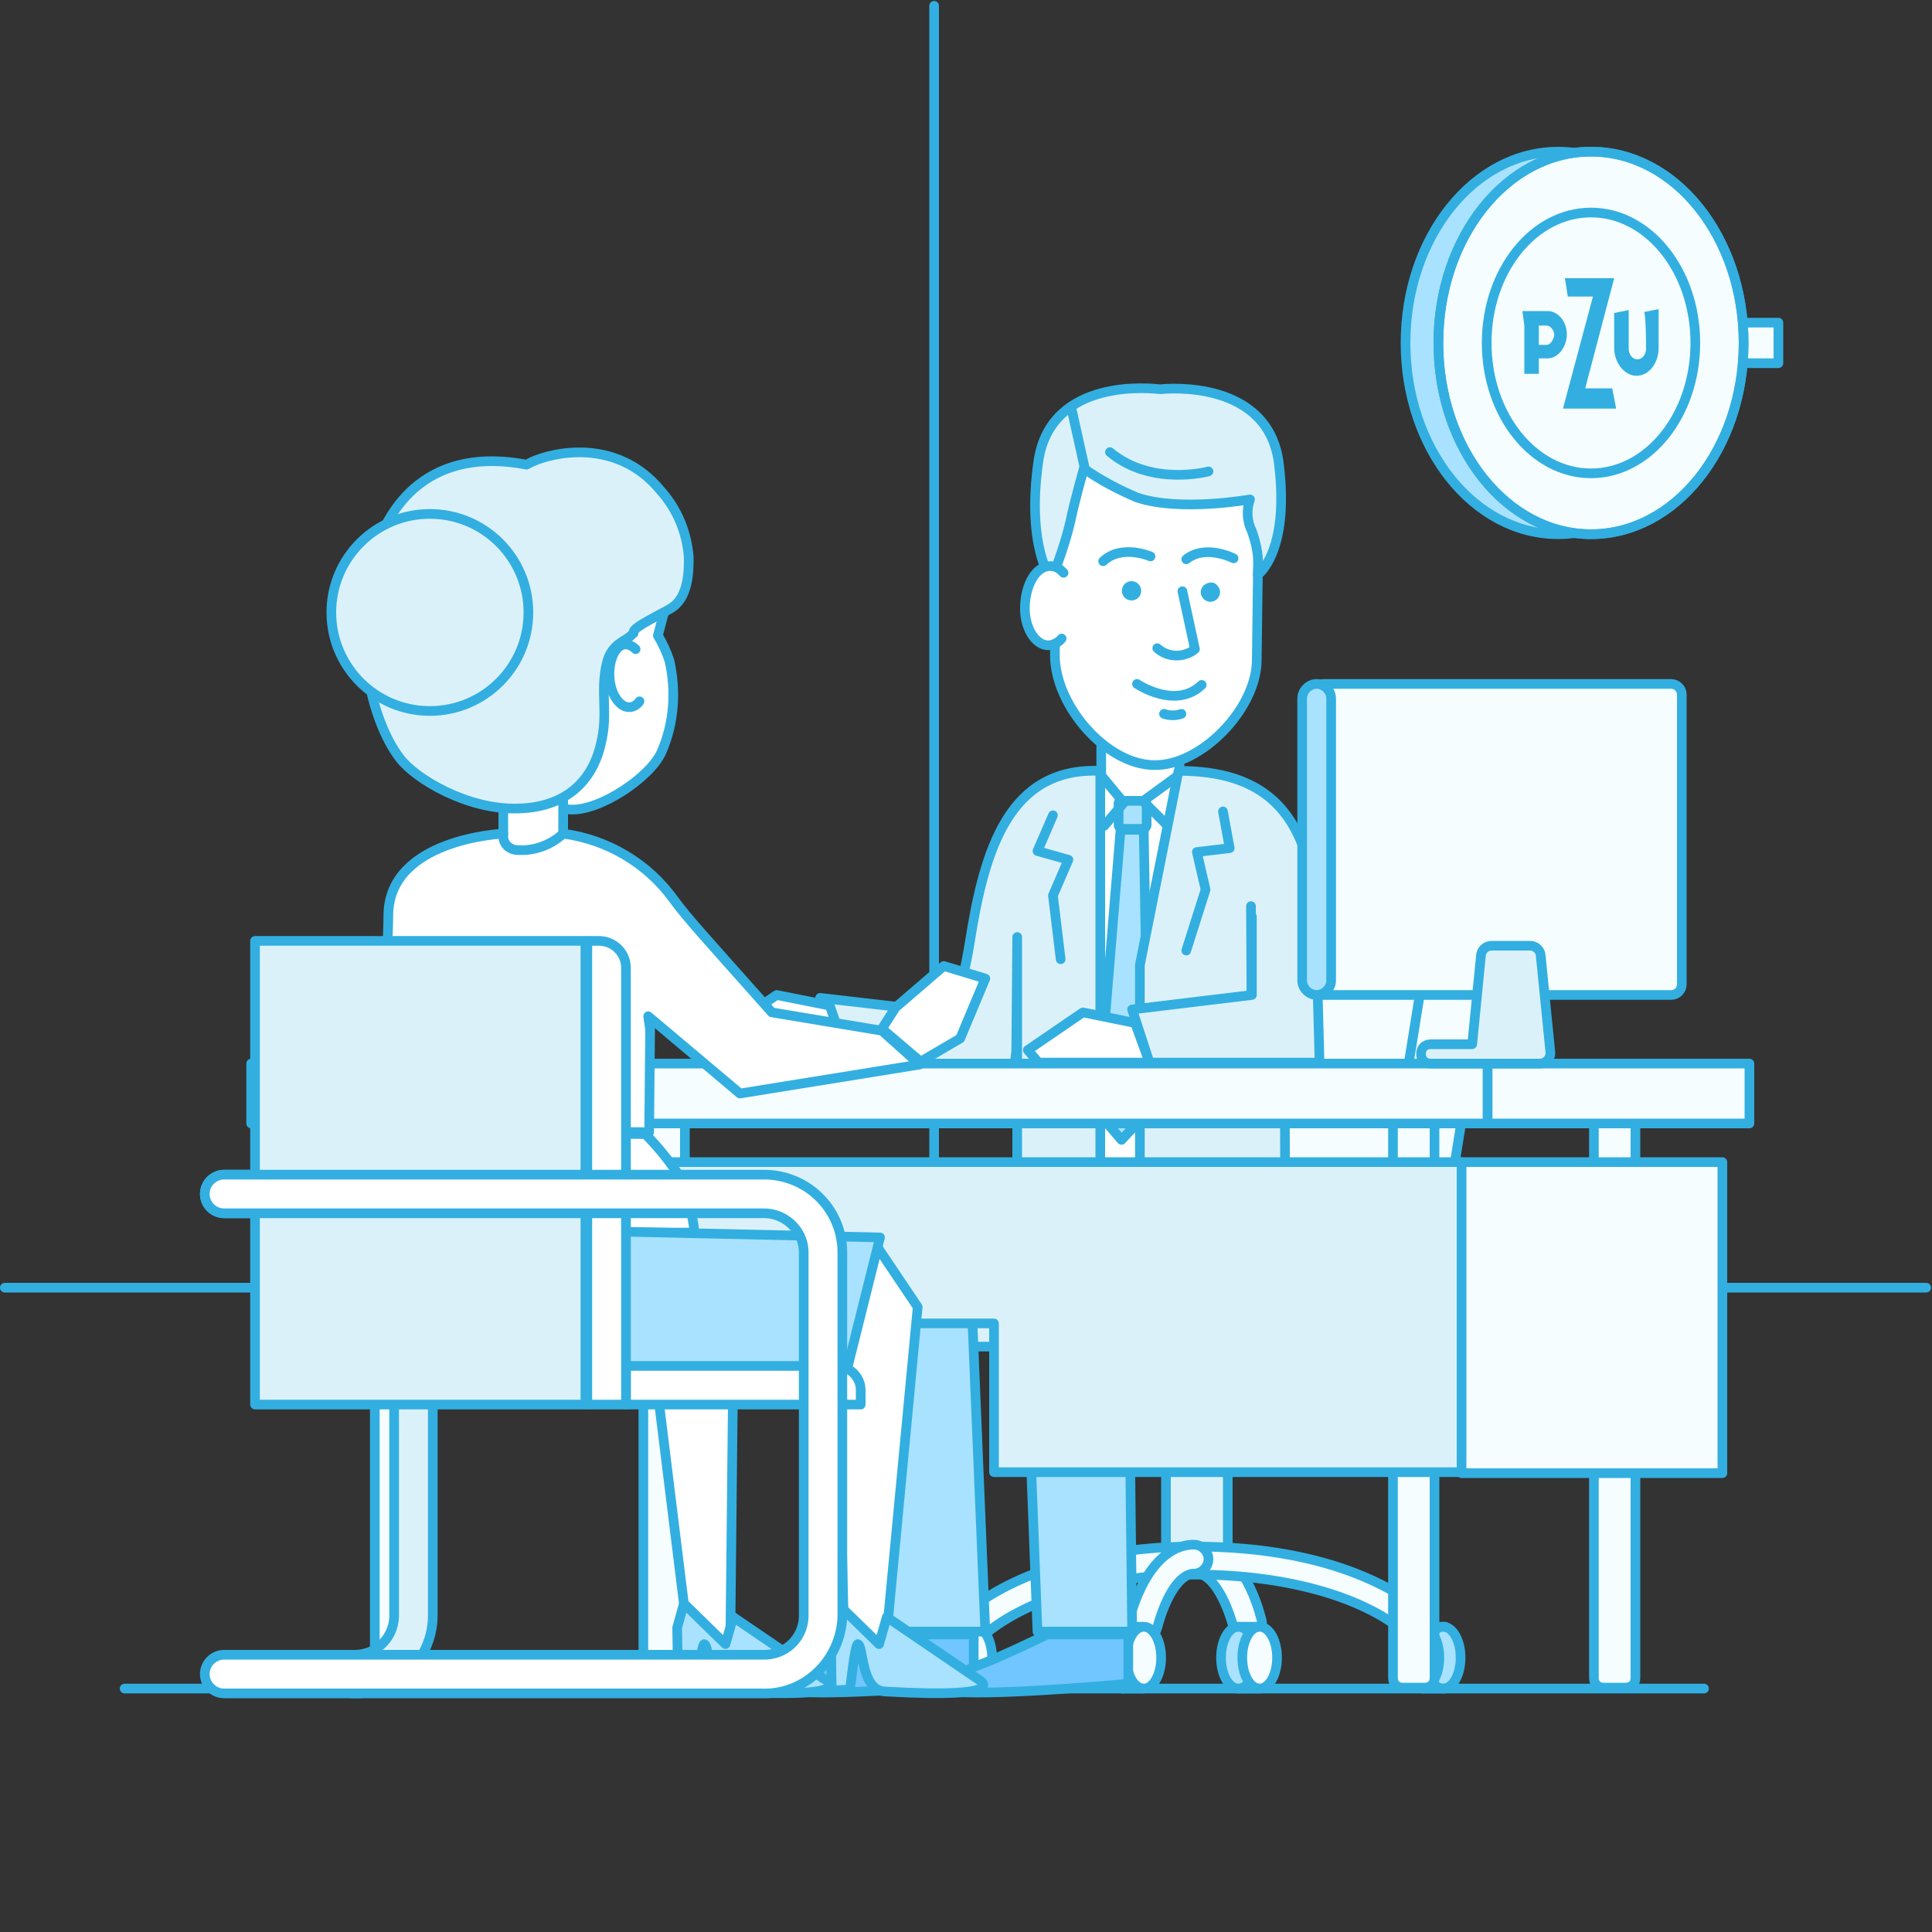 <?xml version="1.0" encoding="utf-8"?>
<!-- Generator: Adobe Illustrator 22.0.1, SVG Export Plug-In . SVG Version: 6.00 Build 0)  -->
<svg version="1.1" xmlns="http://www.w3.org/2000/svg" xmlns:xlink="http://www.w3.org/1999/xlink" x="0px" y="0px"
	 viewBox="0 0 200 200" style="enable-background:new 0 0 200 200;" xml:space="preserve">
<rect x="0" y="0" width="200" height="200" fill="#333333" stroke="none"/>
<style type="text/css">
	.st0{fill:#F5FDFF;stroke:#32AFE0;stroke-linecap:round;stroke-linejoin:round;}
	.st1{fill:#A9E2FF;stroke:#32AFE0;stroke-linecap:round;stroke-linejoin:round;}
	.st2{fill:none;stroke:#32AFE0;stroke-linecap:round;stroke-linejoin:round;}
	.st3{fill:#DBF1FA;stroke:#32AFE0;stroke-miterlimit:10;}
	.st4{fill:#F5FDFF;stroke:#32AFE0;stroke-miterlimit:10;}
	.st5{fill:#A9E2FF;stroke:#32AFE0;stroke-miterlimit:10;}
	.st6{fill:#71C6FF;stroke:#32AFE0;stroke-linecap:round;stroke-linejoin:round;}
	.st7{fill:#FFFFFF;stroke:#32AFE0;stroke-linecap:round;stroke-linejoin:round;}
	.st8{fill:#DBF1FA;stroke:#32AFE0;stroke-linecap:round;stroke-linejoin:round;}
	.st9{fill:#32AFE0;}
	.st10{fill:#FFFFFF;stroke:#32AFE0;stroke-miterlimit:10;}
</style>
<g id="Layer_1">
	<title>1026</title>
	<rect x="177.3" y="33.4" class="st0" width="6.8" height="4.2"/>
	<ellipse class="st1" cx="161.3" cy="35.5" rx="15.8" ry="19.8"/>
	<ellipse class="st0" cx="164.7" cy="35.5" rx="15.8" ry="19.8"/>
	<line class="st2" x1="0.5" y1="133.3" x2="199.4" y2="133.3"/>
	<line class="st2" x1="96.7" y1="130.8" x2="96.7" y2="0.6"/>
	<line class="st2" x1="12.9" y1="174.8" x2="176.4" y2="174.8"/>
	<path class="st0" d="M151.2,96.4H128l0,0c-1.6-0.1-3,0.9-3.3,2.5l-0.2,0.8l-4.7,28.6l-0.2,0.8c-0.3,1.5,0.5,3.1,2,3.6v0.2h23.2
		L151.2,96.4z"/>
	<path class="st3" d="M122.8,133H97c-1.7,0-3.2,1.4-3.2,3.2s1.4,3.2,3.2,3.2h25.8c1.7,0,3.2-1.4,3.2-3.2S124.5,133,122.8,133z"/>
	<path class="st4" d="M144.1,133h-23.8c-1.7,0-3.2,1.4-3.2,3.2s1.4,3.2,3.2,3.2h23.8c1.7,0,3.2-1.4,3.2-3.2S145.8,133,144.1,133
		L144.1,133z"/>
	<path class="st4" d="M147.7,98.9l-0.2,0.8l-4.6,28.6l-0.2,0.8c-0.4,1.7,0.7,3.4,2.4,3.8s3.4-0.7,3.8-2.4l0.2-0.8l4.6-28.6l0.2-0.8
		c0.4-1.7-0.7-3.4-2.4-3.8S148,97.2,147.7,98.9z"/>
	<path class="st4" d="M129.1,169.6c-0.7,0-1.3-0.5-1.4-1.1c-0.9-3.3-2.4-5.6-3.8-5.6c-0.8,0-1.5-0.7-1.5-1.5s0.7-1.5,1.5-1.5l0,0
		c2.9,0,5.4,2.8,6.7,7.8c0.2,0.8-0.3,1.6-1.1,1.8C129.4,169.6,129.3,169.6,129.1,169.6z"/>
	<path class="st4" d="M122.8,140.6h2.1c0.4,0,0.8,0.3,0.8,0.8v12.1c0,0.4-0.3,0.8-0.8,0.8h-2.1c-0.4,0-0.8-0.3-0.8-0.8v-12.1
		C122,140.9,122.4,140.6,122.8,140.6z"/>
	<path class="st3" d="M121.7,149.9h4.4c0.6,0,1,0.4,1,1v9.6c0,0.6-0.4,1-1,1h-4.4c-0.6,0-1-0.4-1-1v-9.6
		C120.7,150.3,121.1,149.9,121.7,149.9z"/>
	<path class="st4" d="M146.9,169.8c-0.4,0-0.7-0.1-1-0.4c-4.3-4-12.6-6.4-22.2-6.4c-9.1,0-17.3,2.4-21.9,6.3
		c-0.6,0.6-1.6,0.5-2.1-0.1s-0.5-1.6,0.1-2.1c5.1-4.4,14-7,23.8-7c14.9,0,21.9,5.1,24.3,7.2c0.6,0.6,0.6,1.5,0.1,2.1
		C147.7,169.7,147.3,169.8,146.9,169.8L146.9,169.8z"/>
	<path class="st4" d="M118.3,169.6c-0.8,0-1.5-0.7-1.5-1.5c0-0.1,0-0.3,0.1-0.4c1.3-4.9,3.8-7.8,6.7-7.8c0.8,0,1.5,0.7,1.5,1.5
		s-0.7,1.5-1.5,1.5c-1.4,0-2.9,2.2-3.8,5.6C119.6,169.2,119,169.6,118.3,169.6z"/>
	<ellipse class="st1" cx="128.2" cy="171.6" rx="1.8" ry="3.2"/>
	<ellipse class="st0" cx="130.4" cy="171.6" rx="1.8" ry="3.2"/>
	<line class="st2" x1="128.1" y1="168.4" x2="130.3" y2="168.4"/>
	<line class="st2" x1="128.1" y1="174.8" x2="130.3" y2="174.8"/>
	<ellipse class="st1" cx="98.7" cy="171.6" rx="1.8" ry="3.2"/>
	<ellipse class="st0" cx="100.9" cy="171.6" rx="1.8" ry="3.2"/>
	<line class="st2" x1="98.5" y1="168.4" x2="100.8" y2="168.4"/>
	<line class="st2" x1="98.5" y1="174.8" x2="100.8" y2="174.8"/>
	<ellipse class="st1" cx="116.2" cy="171.6" rx="1.8" ry="3.2"/>
	<ellipse class="st0" cx="118.4" cy="171.6" rx="1.8" ry="3.2"/>
	<line class="st2" x1="116.1" y1="168.4" x2="118.3" y2="168.4"/>
	<line class="st2" x1="116.1" y1="174.8" x2="118.3" y2="174.8"/>
	<ellipse class="st1" cx="149.4" cy="171.6" rx="1.8" ry="3.2"/>
	<ellipse class="st0" cx="147.2" cy="171.6" rx="1.8" ry="3.2"/>
	<line class="st2" x1="149.6" y1="168.4" x2="147.3" y2="168.4"/>
	<line class="st2" x1="149.6" y1="174.8" x2="147.3" y2="174.8"/>
	<rect x="118.9" y="139.4" class="st5" width="9.9" height="2"/>
	<polygon class="st1" points="107.2,134.9 108.8,124.1 90.5,124.7 90.5,124.7 91.6,168.9 102,168.9 100.6,135.2 	"/>
	<polygon class="st1" points="136.3,120.9 105.7,123.2 106.1,135.2 107.4,168.9 117.2,168.9 116.8,134.5 133.8,135.1 	"/>
	<path class="st6" d="M100.8,174.3v-5.1h-8.4c0,0-4.7,2.3-6.9,3.1c-3.5,1.3-3.8,2.7-3.8,2.7S83.9,175.8,100.8,174.3z"/>
	<path class="st6" d="M116.8,174.3v-5.1h-8.4c0,0-4.7,2.3-6.9,3.1c-3.5,1.3-3.8,2.7-3.8,2.7S99.9,175.8,116.8,174.3z"/>
	<polygon class="st7" points="128.1,128.5 108.6,128.5 108.6,83.1 118.3,81.1 128.1,83.1 	"/>
	<polygon class="st7" points="122.1,83 118,90.9 114,83 114,76.8 122.1,76.8 	"/>
	<rect x="105.3" y="124.4" class="st1" width="25.9" height="2.5"/>
	<path class="st7" d="M114.1,80.4l2.9,3.5v40.8h-9.3V98l-0.1,2.7v8.9l-6.1,1.5l0.4-10.6l0.2-3C102.1,90.5,102.5,80.4,114.1,80.4z"/>
	<path class="st7" d="M121.8,80.4l-4.8,3.5v40.8h11.2V98l0.1,2.7v8.9l6.1,1.5l-0.4-10.6l-0.2-3C133.8,90.5,133.4,80.4,121.8,80.4z"
		/>
	<rect x="111.7" y="114.3" class="st7" width="10.4" height="10.4"/>
	<path class="st1" d="M116.2,82.9h2.1c0.2,0,0.4,0.2,0.4,0.4v2.1c0,0.2-0.2,0.4-0.4,0.4h-2.1c-0.2,0-0.4-0.2-0.4-0.4v-2.1
		C115.7,83.1,115.9,82.9,116.2,82.9z"/>
	<polygon class="st1" points="118.9,115 116.1,118 113.6,115.1 116,85.9 118.4,85.9 	"/>
	<path class="st8" d="M113.9,79.8v58.1h-8.6V97l-0.1,11.8l-0.5,4.2l-20.1-3l0.3-6.7l13.8,1.6c0.7-2.4,1.3-4.9,1.7-7.4
		C101.9,87.9,104.5,79.4,113.9,79.8z"/>
	<line class="st2" x1="105.9" y1="121.1" x2="110.8" y2="121.1"/>
	<path class="st8" d="M122,79.8l-4,20.1v38h15.1l-0.1-24.6l-3.4-0.8l-0.1-18.7l0.1,16.6v2.1l7.3,1.5l-0.4-3.8c0,0-0.2-9.3-0.2-13
		C136.3,83.7,130.6,79.8,122,79.8z"/>
	<line class="st2" x1="127.8" y1="121.1" x2="121.5" y2="121.1"/>
	<polyline class="st2" points="109,84.4 107.4,88.1 110.6,89 109,92.7 109.8,99.3 	"/>
	<polyline class="st2" points="126.6,84 127.3,87.8 123.9,88.2 124.8,92.1 122.8,98.4 	"/>
	<line class="st2" x1="116.5" y1="82.9" x2="114.3" y2="85.5"/>
	<line class="st2" x1="118.3" y1="82.9" x2="120.8" y2="85.4"/>
	<path class="st7" d="M119.5,79.2L119.5,79.2c4.8,0.1,10.6-5.8,10.6-10.9l0.2-15.4c0.2-5.3-3.9-9.8-9.3-10.1H119
		c-5.3,0.1-9.6,4.5-9.6,9.8l-0.2,15.2C109.2,73.1,114.6,79.2,119.5,79.2z"/>
	<path class="st9" d="M124.6,60.6c-0.4,0.4-0.4,1,0,1.4c0.4,0.4,1,0.4,1.4,0c0,0,0,0,0,0c0.4-0.4,0.4-1,0-1.4
		C125.7,60.2,125.1,60.2,124.6,60.6C124.7,60.6,124.6,60.6,124.6,60.6z"/>
	
		<ellipse transform="matrix(1.518383e-02 -1 1 1.518383e-02 54.158 177.331)" class="st9" cx="117.1" cy="61.2" rx="1" ry="1"/>
	<path class="st2" d="M127.7,57.8c0,0-2.9-1.5-4.9,0.1"/>
	<path class="st2" d="M114.2,58.1c1.9-1.8,4.9-0.5,4.9-0.5"/>
	<path class="st2" d="M124.4,70.9c-2.7,2.6-6.7-0.1-6.7-0.1"/>
	<path class="st2" d="M119.8,67.1c1.1,1,2.8,1,3.9,0.1l-1.3-6"/>
	<path class="st8" d="M107.5,47.7c1.3-8.7,11.8-7.5,12.6-7.4c0.8-0.1,11.3-1,12.3,7.8c1.1,9.1-2.2,11.4-2.2,11.4
		c0.2-1.5-0.1-3.1-0.6-4.5c-0.5-1-0.6-2.2-0.2-3.3c0,0-7.3,1.3-11.7-0.2c-1.9-0.8-3.8-1.8-5.5-3l0,0c0,0-1,3.5-1.4,5.5
		c-0.5,2.1-1.2,4.1-2,6.1C108.9,60,106.2,56.7,107.5,47.7z"/>
	<path class="st7" d="M110.1,59.3l-0.2-0.2c-0.3-0.3-0.7-0.5-1.2-0.5c-1.4,0-2.5,1.8-2.6,4.1s1.1,4.1,2.4,4.1c0.5,0,1.1-0.3,1.4-0.7
		"/>
	<line class="st2" x1="110.9" y1="42.2" x2="112.3" y2="48.5"/>
	<path class="st2" d="M125.1,48.8c0,0-5.9,1.6-10.2-2"/>
	<path class="st2" d="M120.5,73.9c0.6,0.2,1.2,0.2,1.8,0"/>
	<polygon class="st7" points="119,110 107.5,110 106.4,108.7 112.1,104.8 117.5,105.9 	"/>
	<polygon class="st7" points="87.3,108.2 75.8,108.2 74.7,106.9 80.4,103 85.9,104.1 	"/>
	<polyline class="st8" points="129.6,94.9 129.6,103 117.2,104.5 119,110 136.6,110 136.3,98.9 	"/>
	<path class="st4" d="M38.7,116.3H43c0,0,0.1,0,0.1,0.1v57.3c0,0.6-0.4,1-1,1h-2.3c-0.6,0-1-0.4-1-1V116.3L38.7,116.3z"/>
	<path class="st4" d="M66.5,116.3h4.3c0,0,0.1,0,0.1,0.1v57.3c0,0.6-0.4,1-1,1h-2.3c-0.6,0-1-0.4-1-1V116.3L66.5,116.3z"/>
	<path class="st4" d="M144.1,116.3h4.3c0,0,0.1,0,0.1,0.1v57.3c0,0.6-0.4,1-1,1h-2.3c-0.6,0-1-0.4-1-1V116.3L144.1,116.3z"/>
	<path class="st4" d="M164.9,116.3h4.3c0,0,0.1,0,0.1,0.1v57.3c0,0.6-0.4,1-1,1h-2.3c-0.6,0-1-0.4-1-1V116.3L164.9,116.3z"/>
	<rect x="26" y="110.1" class="st0" width="128" height="6.2"/>
	<rect x="154" y="110.1" class="st0" width="27.1" height="6.2"/>
	<polygon class="st8" points="102.9,120.3 102.9,120.3 28.5,120.3 28.5,137 102.9,137 102.9,152.4 151.3,152.4 151.3,120.3 	"/>
	<rect x="151.3" y="120.3" class="st0" width="27" height="32.2"/>
	<path class="st0" d="M137,70.8h36c0.6,0,1.1,0.5,1.1,1.1v30c0,0.6-0.5,1.1-1.1,1.1h-36c-0.6,0-1.1-0.5-1.1-1.1v-30
		C135.9,71.3,136.4,70.8,137,70.8z"/>
	<path class="st1" d="M136.3,70.8L136.3,70.8c0.8,0,1.5,0.7,1.5,1.5v29.2c0,0.8-0.7,1.5-1.5,1.5l0,0c-0.8,0-1.5-0.7-1.5-1.5V72.3
		C134.8,71.5,135.5,70.8,136.3,70.8z"/>
	<path class="st8" d="M159.5,99c0-0.6-0.5-1.1-1.1-1.1h-4c-0.6,0-1.1,0.5-1.1,1.1l-0.9,9.1h-4.3c-0.6,0-1,0.4-1,1s0.4,1,1,1h11.3
		c0.6,0,1.1-0.5,1.1-1.1L159.5,99z"/>
	<path class="st7" d="M59,83.8L59,83.8c-2.4-0.1-9.4-2.5-9.2-7.7l0.8-15.4c0.2-4.7,4.3-8.4,9-8.1l1.9,0.1c4.7,0.2,7.7,5.4,7.4,10.1
		l-0.8,3c0.5,0.8,0.9,1.7,1.2,2.6c0.7,3.1,0.5,6.4-0.8,9.4C67.4,80.4,62.1,84,59,83.8z"/>
	<polygon class="st7" points="91.7,170.1 87.4,170.1 86.7,141.2 84.1,136.8 74.8,136.8 75.9,141.6 75.6,170.1 71.3,170.1 
		67.8,141.8 62.8,128.4 90.7,128.9 95,135.3 	"/>
	<polygon class="st7" points="66.5,131.2 66.5,139.5 67.5,140.3 69.7,136 69.7,132.2 	"/>
	<path class="st7" d="M63.4,88.2c0,0,2.4,12.3-8.9,11.5c-9.9,0-8.4-11.5-8.4-11.5l6-1.9v-6.4h6.2v6.4L63.4,88.2z"/>
	<path class="st7" d="M67.2,117.2l0.1-10.6l-0.2-1.4l9.5,8l18.6-3l-3.9-3.5l-11.4-1.9c-7.3-8.2-8.6-9.6-10.1-11.6
		c-2.7-3.8-6.9-6.3-11.5-6.9c-1.3,1.2-3,1.8-4.7,1.7c-0.8,0-1.5-0.6-1.5-1.4c0-0.1,0-0.2,0-0.3c0,0-11.9,0.5-11.9,8.5
		c0,3.7-1.1,17.5-1,21c0.1,6.6,0.2,12.4,0.2,15.7l4.5-1.6v-27.9l5.8,15.1L67.2,117.2z"/>
	<path class="st7" d="M66.8,117.4c1.3,1.3,2.5,2.8,3.5,4.3c0.8,1.9,1.4,3.9,1.6,5.9H49.3c0.1-2,0.6-4,1.4-5.8c1-1.7,2.3-3.2,3.9-4.5
		L66.8,117.4z"/>
	<rect x="46.9" y="111.9" class="st7" width="16.3" height="2.2"/>
	<polygon class="st1" points="49.5,141.5 44.4,141.5 41.3,141 37.7,126.9 91.1,128.1 87.7,141.7 63.2,141.5 58.5,141.5 	"/>
	<path class="st1" d="M70.2,175l-0.1-6.5l0.7-2.5l4.3,4.2l0.8-2.8l9.4,6.4c0,0,4.2,2.1-9.6,1.3c-2.5-0.1-2.2-4.8-2.8-4.9
		c-0.3,0-0.8,4.7-0.8,4.7L70.2,175z"/>
	<path class="st1" d="M86.1,175l-0.1-6.5l0.7-2.5l4.3,4.2l0.8-2.8l9.4,6.4c0,0,4.2,2.1-9.6,1.3c-2.5-0.1-2.2-4.8-2.8-4.9
		c-0.3,0-0.8,4.7-0.8,4.7L86.1,175z"/>
	<path class="st8" d="M62.8,68.7c0.5-2.2,2.1-2.3,2.7-3.1c0.1-0.2,0.1,0.1,0.1-0.2c0-0.5,2.8-1.8,3.8-2.4c1.9-1.1,1.9-3.9,1.9-5.3
		c-0.2-2.6-1.2-5-2.9-6.9c-4.5-5.5-11.1-4-13.3-3l-0.6,0.3c-19.4-3.7-19.4,22.2-13.1,30.4c1.6,2.1,6.9,5.3,12.1,5.2
		c6.1-0.1,8.1-4,8.7-6.7C63,73.8,62.1,71.7,62.8,68.7z"/>
	<path class="st3" d="M36.5,175.3c-1.1,0-2-0.9-2-2s0.9-2,2-2c2.3,0.1,4.2-1.6,4.3-3.9v-37.9c-0.1-2.3-2.1-4-4.3-3.9H23.2
		c-1.1,0-2-0.9-2-2s0.9-2,2-2h13.3c4.5-0.1,8.2,3.4,8.3,7.9v37.9C44.7,171.9,40.9,175.5,36.5,175.3z"/>
	<path class="st7" d="M89.1,143.9v1.5l0,0H64.8l0,0v-4l0,0h21.7C87.9,141.4,89.1,142.5,89.1,143.9z"/>
	<rect x="26.4" y="97.4" class="st8" width="34.2" height="48"/>
	<path class="st7" d="M60.8,97.4H62c1.5,0,2.8,1.2,2.8,2.8v45.2l0,0h-4l0,0V97.4L60.8,97.4z"/>
	<path class="st10" d="M78.8,175.3H23.2c-1.1,0-2-0.9-2-2s0.9-2,2-2h55.7c2.3,0.1,4.2-1.6,4.3-3.9v-37.9c-0.1-2.3-2.1-4-4.3-3.9
		H23.2c-1.1,0-2-0.9-2-2s0.9-2,2-2h55.7c4.5-0.1,8.2,3.4,8.3,7.9v37.9C87,171.9,83.3,175.5,78.8,175.3z"/>
	<circle class="st8" cx="44.5" cy="63.4" r="10.2"/>
	<path class="st7" d="M66.2,72.6c-0.2,0.3-0.6,0.6-1,0.6c-1,0.1-2-1.3-2.1-3.1s0.6-3.3,1.6-3.4c0.4,0,0.8,0.2,1.1,0.5"/>
	<polygon class="st7" points="91.3,106.5 92.7,104.3 97.7,100 102,101.3 99.4,107.5 95.3,109.9 	"/>
</g>
<g id="Warstwa_2">
	<ellipse class="st2" cx="164.7" cy="35.5" rx="15.8" ry="19.8"/>
	<ellipse class="st2" cx="164.7" cy="35.5" rx="10.8" ry="13.5"/>
	<polygon class="st9" points="164.1,40.2 164.1,40.2 167.1,28.8 162,28.8 162.3,30.7 164.9,30.7 164.9,30.7 161.8,42.3 167.3,42.3 
		166.9,40.2 	"/>
	<path class="st9" d="M160.2,32.2h-2.6l0.2,1.5v5h1.5v-1.6h0c0,0,0.9,0,0.9,0c1.1,0,2-1.2,2-2.5C162.2,33.3,161.3,32.2,160.2,32.2z
		 M160.1,35.7c0,0-0.8,0-0.8,0h0v-2h0c0,0,0.8,0,0.8,0c0.4,0,0.8,0.5,0.8,1C160.8,35.2,160.5,35.7,160.1,35.7z"/>
	<path class="st9" d="M170.4,36.1c0,0.6-0.4,1.1-0.9,1.1c-0.5,0-0.9-0.5-0.9-1.1c0-0.1,0-3.7,0-4l-1.5,0.3V36c0,1.6,1.1,2.9,2.3,2.9
		c1.3,0,2.3-1.3,2.3-2.9v-4l-1.5,0.3C170.4,32.7,170.4,36,170.4,36.1z"/>
</g>
</svg>
